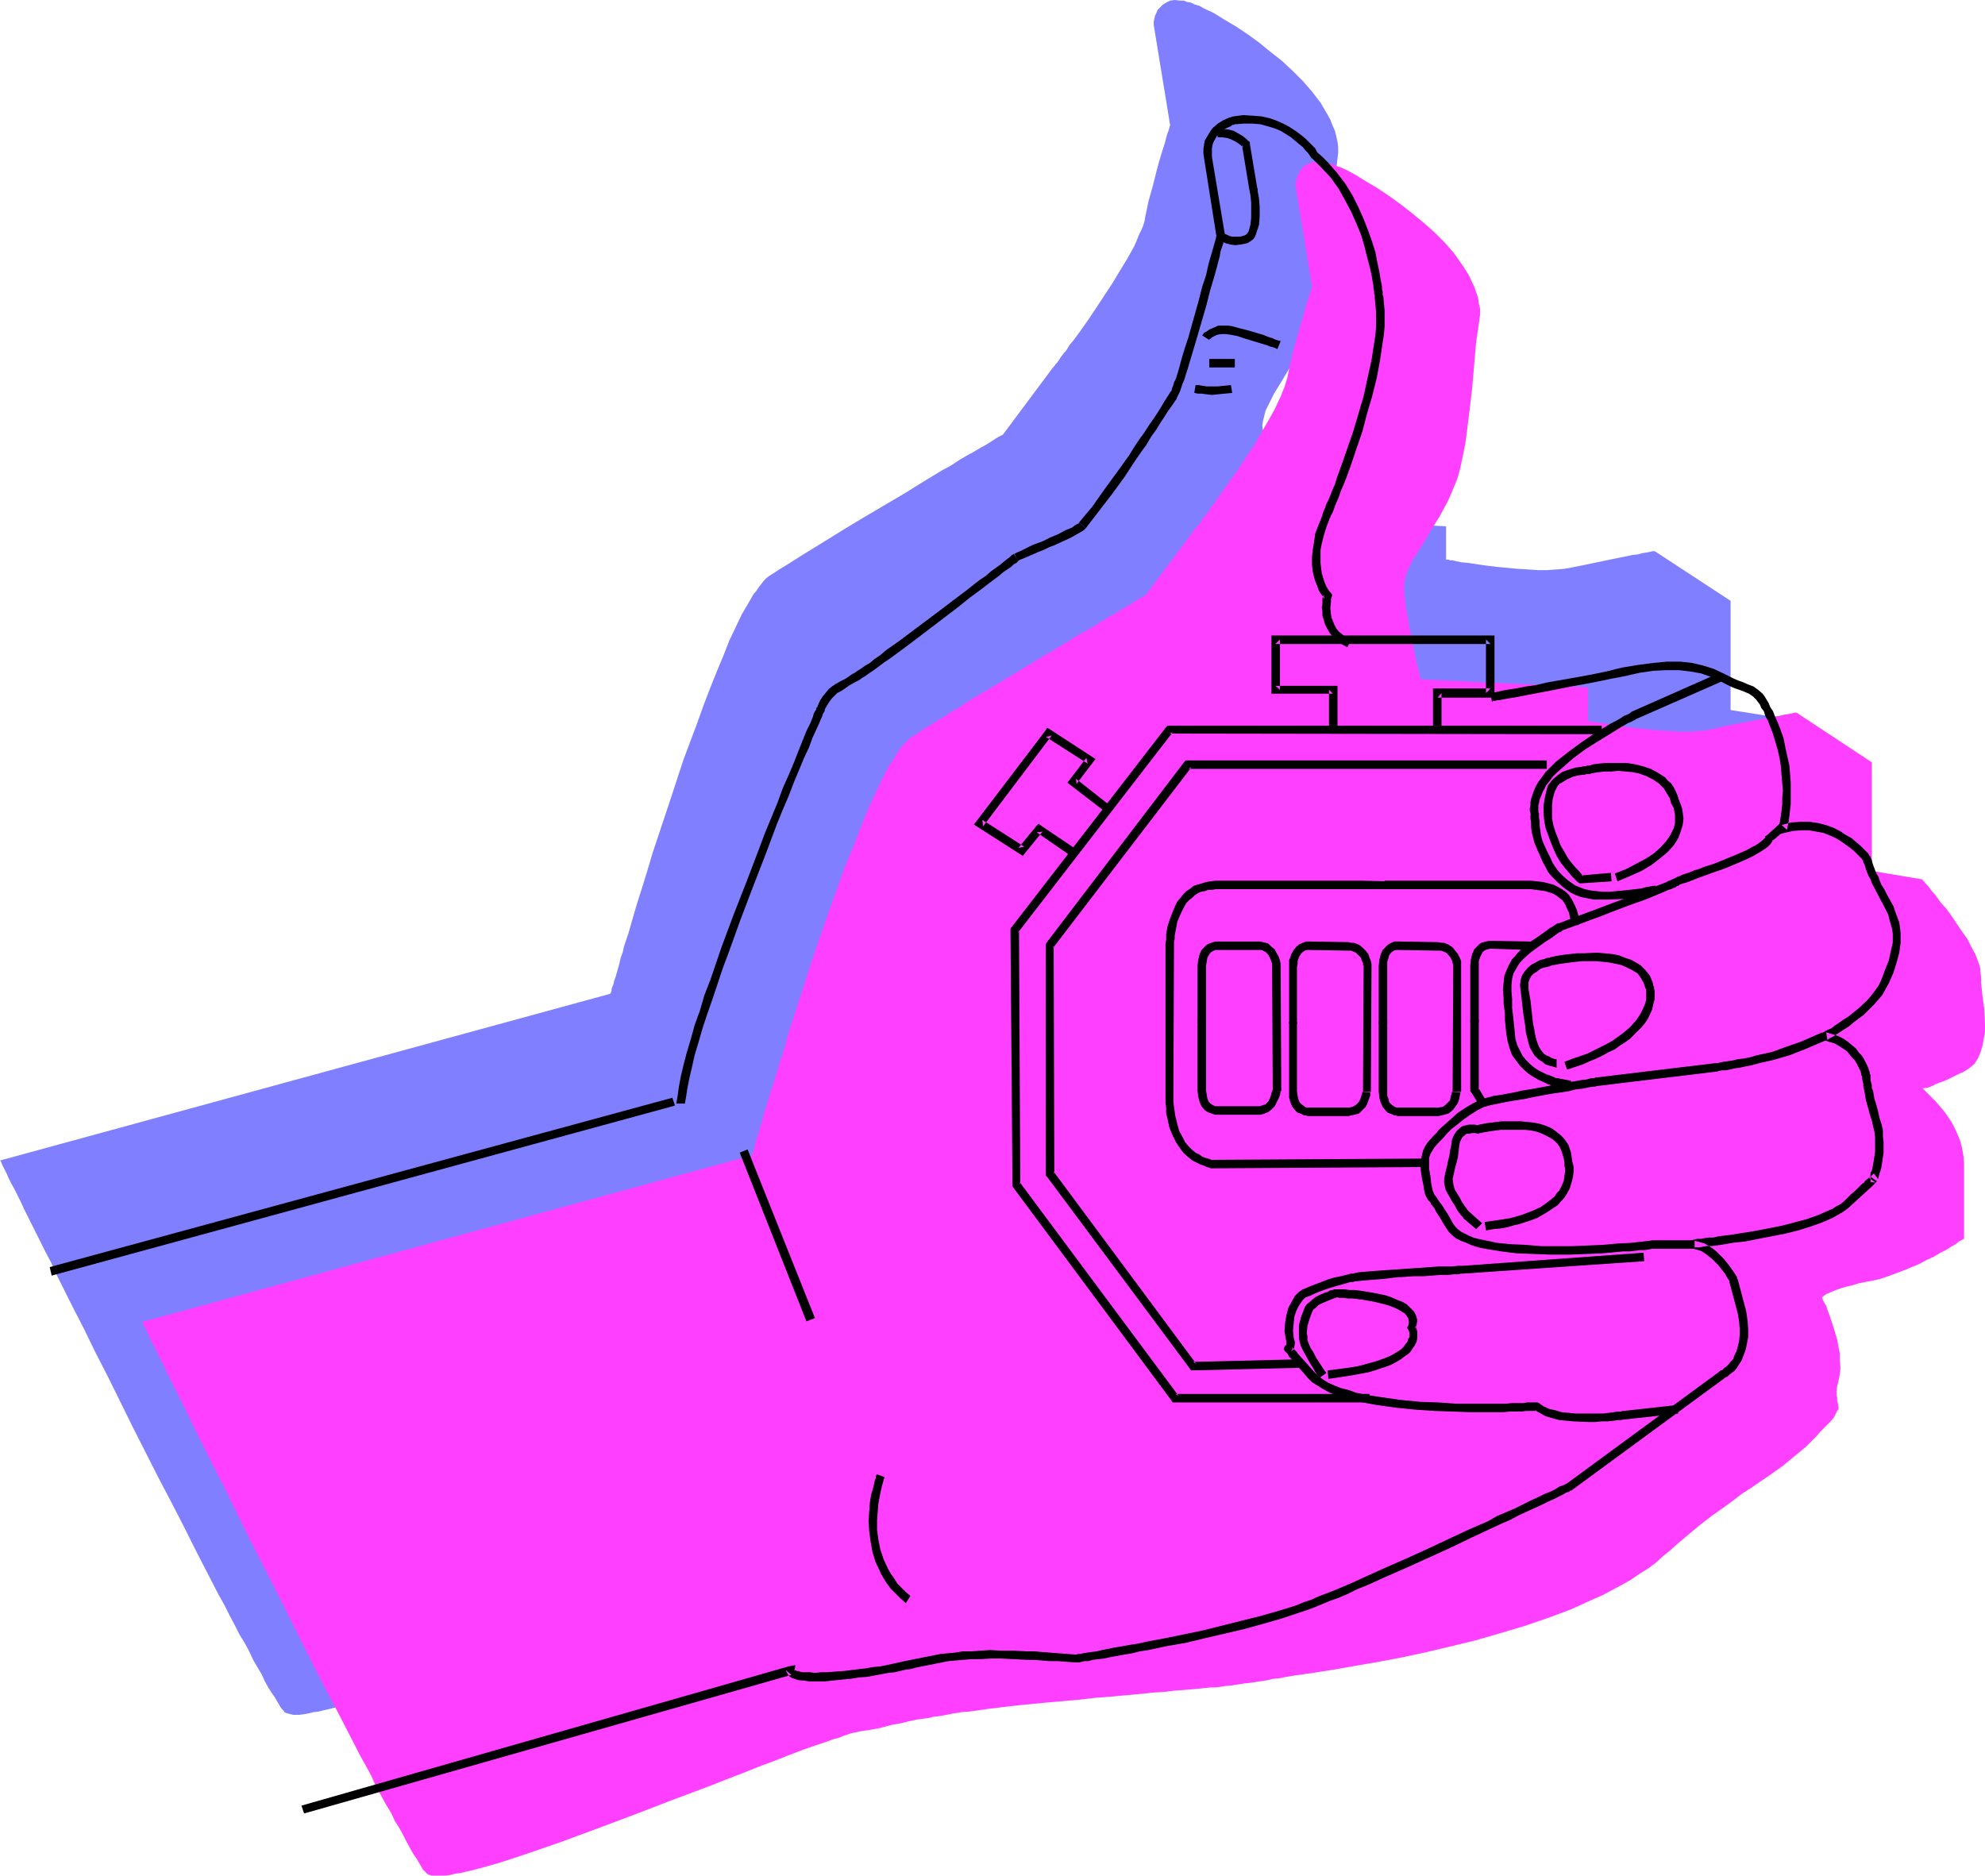 <?xml version="1.0" encoding="UTF-8" standalone="no"?>
<svg
   version="1.0"
   width="129.766mm"
   height="122.64mm"
   id="svg35"
   sodipodi:docname="Stopwatch 3.wmf"
   xmlns:inkscape="http://www.inkscape.org/namespaces/inkscape"
   xmlns:sodipodi="http://sodipodi.sourceforge.net/DTD/sodipodi-0.dtd"
   xmlns="http://www.w3.org/2000/svg"
   xmlns:svg="http://www.w3.org/2000/svg">
  <sodipodi:namedview
     id="namedview35"
     pagecolor="#ffffff"
     bordercolor="#000000"
     borderopacity="0.25"
     inkscape:showpageshadow="2"
     inkscape:pageopacity="0.0"
     inkscape:pagecheckerboard="0"
     inkscape:deskcolor="#d1d1d1"
     inkscape:document-units="mm" />
  <defs
     id="defs1">
    <pattern
       id="WMFhbasepattern"
       patternUnits="userSpaceOnUse"
       width="6"
       height="6"
       x="0"
       y="0" />
  </defs>
  <path
     style="fill:#7f7fff;fill-opacity:1;fill-rule:evenodd;stroke:none"
     d="m 0,286.773 150.773,-41.198 v 0 l 0.162,-0.323 0.162,-0.323 v -0.485 l 0.162,-0.485 0.323,-0.808 0.162,-0.808 0.323,-0.808 0.323,-1.131 0.323,-1.131 0.323,-1.131 0.323,-1.454 0.485,-1.292 0.323,-1.454 1.131,-3.393 0.97,-3.393 1.131,-3.877 1.293,-4.039 1.293,-4.201 1.293,-4.362 1.454,-4.362 3.07,-9.209 3.07,-9.371 3.394,-9.047 1.616,-4.524 1.616,-4.201 1.616,-4.039 1.616,-3.877 1.454,-3.716 1.616,-3.393 1.454,-3.07 1.616,-2.747 0.646,-1.131 0.646,-1.131 0.808,-0.969 0.646,-0.969 0.646,-0.808 0.485,-0.646 0.646,-0.646 0.646,-0.485 1.293,-0.808 1.454,-0.969 1.616,-0.969 1.778,-1.131 1.778,-1.131 2.101,-1.292 2.101,-1.292 2.101,-1.292 4.686,-2.908 4.848,-2.908 9.858,-5.816 4.686,-2.908 4.525,-2.747 2.101,-1.131 1.939,-1.292 1.939,-1.131 1.778,-0.969 1.616,-0.969 1.454,-0.808 1.293,-0.808 0.97,-0.646 0.808,-0.485 0.646,-0.323 0.323,-0.162 0.162,-0.162 12.282,-16.479 0.162,-0.162 0.162,-0.162 0.323,-0.485 0.323,-0.323 0.485,-0.646 0.485,-0.808 0.646,-0.808 0.808,-0.969 0.646,-1.131 0.97,-1.131 1.778,-2.423 1.939,-2.747 1.939,-2.908 4.04,-6.139 1.939,-3.231 1.778,-2.908 1.616,-2.908 0.646,-1.454 0.485,-1.292 0.646,-1.292 0.485,-1.131 0.323,-1.131 0.162,-0.969 0.808,-3.877 1.131,-4.039 0.97,-3.877 0.485,-1.777 0.485,-1.616 0.485,-1.616 0.485,-1.454 0.323,-1.292 0.323,-1.131 0.323,-0.808 0.162,-0.646 0.162,-0.485 V 30.858 L 285.062,6.139 V 5.816 5.332 l 0.162,-0.646 0.162,-0.808 0.323,-0.646 0.323,-0.808 0.646,-0.646 0.646,-0.646 0.808,-0.485 0.97,-0.485 L 290.233,0 l 1.454,0.162 h 0.808 l 0.808,0.323 0.97,0.162 0.97,0.485 1.131,0.323 1.131,0.646 2.424,1.131 2.586,1.616 2.747,1.616 2.909,1.939 2.909,2.1 2.747,2.262 2.909,2.262 2.586,2.423 2.586,2.585 2.262,2.585 2.101,2.747 1.616,2.747 0.808,1.454 0.485,1.292 0.646,1.454 0.323,1.292 0.323,1.454 0.162,1.292 v 1.454 l -0.162,1.292 -0.646,5.493 -0.646,5.655 -0.485,5.655 -0.485,5.493 -0.646,5.332 -0.485,2.423 -0.323,2.585 -0.646,2.262 -0.485,2.262 -0.646,2.262 -0.646,1.939 -0.97,1.939 -0.808,1.777 -1.939,3.716 -2.101,3.231 -1.939,3.231 -1.778,2.908 -0.808,1.616 -0.646,1.292 -0.646,1.292 -0.323,1.292 -0.323,1.292 -0.162,1.131 0.162,1.292 v 1.454 l 0.323,1.616 0.162,1.777 0.646,3.716 0.808,3.877 0.323,1.777 0.485,1.616 0.323,1.616 0.323,1.292 0.162,1.131 0.162,0.808 0.162,0.485 0.162,0.162 v 0.162 l 41.208,2.1 v 8.24 h 0.162 0.162 0.323 l 0.323,0.162 h 0.646 l 0.646,0.162 1.454,0.323 1.778,0.162 2.101,0.323 2.262,0.323 2.586,0.323 5.171,0.485 2.586,0.162 2.424,0.162 h 2.424 l 2.262,-0.162 1.939,-0.162 1.778,-0.323 3.232,-0.646 6.949,-1.454 3.232,-0.646 1.454,-0.323 1.454,-0.162 1.131,-0.323 1.131,-0.162 0.808,-0.162 0.646,-0.162 h 0.485 v 0 l 18.746,12.279 v 26.981 l 12.282,1.939 0.162,0.162 h 0.162 l 0.162,0.323 0.162,0.323 0.323,0.323 0.485,0.485 0.808,1.131 1.131,1.292 1.293,1.616 1.293,1.616 1.293,1.777 2.586,3.877 1.293,1.777 1.131,1.939 0.808,1.777 0.808,1.616 0.485,1.454 v 0.646 l 0.162,0.646 v 1.292 l 0.162,1.454 0.162,1.454 0.162,1.616 0.323,3.716 0.162,3.716 v 1.777 l -0.162,1.777 -0.323,1.616 -0.485,1.616 -0.808,1.454 -0.808,1.292 -1.131,1.131 -1.454,0.808 -1.454,0.646 -1.293,0.646 -1.293,0.646 -1.131,0.485 -0.97,0.485 -0.808,0.323 -0.646,0.162 -0.646,0.323 -0.485,0.162 -0.485,0.162 h -0.646 l -0.323,0.162 h -0.162 0.162 l 0.323,0.323 0.485,0.485 0.646,0.646 0.808,0.808 0.97,0.808 0.808,1.131 0.97,1.131 0.97,1.292 0.97,1.454 0.808,1.616 0.808,1.616 0.646,1.616 0.485,1.777 0.323,1.939 0.162,1.939 v 18.58 h -0.162 l -0.323,0.323 -0.646,0.323 -0.97,0.646 -1.131,0.646 -1.293,0.808 -1.293,0.646 -1.616,0.969 -1.778,0.808 -1.778,0.969 -3.717,1.616 -4.04,1.454 -1.939,0.646 -1.939,0.323 -1.939,0.485 -1.616,0.323 -1.454,0.485 -1.293,0.323 -1.131,0.323 -1.131,0.323 -0.808,0.323 -0.808,0.323 -0.485,0.323 -0.646,0.162 -0.323,0.323 -0.323,0.162 -0.323,0.323 h -0.162 v 0.162 l 0.162,0.485 0.323,0.646 0.485,0.808 0.485,1.131 0.323,1.131 0.485,1.454 0.646,1.454 0.808,3.231 0.323,1.777 0.323,1.616 0.162,1.777 v 1.777 1.616 l -0.323,1.616 -0.323,1.454 -0.162,1.131 v 0.969 0.646 l 0.162,0.646 0.162,0.646 0.162,0.969 -0.162,0.485 -0.162,0.646 -0.323,0.646 -0.646,0.808 -0.808,0.969 -0.485,0.485 -0.485,0.646 -0.646,0.646 -0.808,0.808 -0.808,0.969 -0.97,0.808 -1.939,1.939 -1.778,1.616 -1.939,1.616 -1.939,1.454 -3.717,2.747 -4.202,2.747 -2.101,1.616 -2.262,1.454 -2.424,1.777 -2.747,1.939 -2.586,2.1 -2.909,2.423 -3.232,2.585 -1.616,1.454 -1.778,1.454 -1.778,1.616 -1.939,1.454 -2.101,1.292 -2.101,1.454 -2.262,1.292 -2.424,1.292 -2.424,1.292 -2.586,1.131 -5.333,2.423 -5.656,2.1 -5.656,1.939 -5.979,1.777 -6.141,1.777 -5.979,1.454 -6.141,1.454 -5.979,1.292 -5.818,1.131 -5.818,0.969 -5.494,0.969 -5.171,0.808 -2.262,0.323 -2.262,0.323 -1.939,0.323 -1.616,0.323 -1.454,0.162 -1.454,0.323 -1.131,0.162 -1.131,0.162 -1.778,0.323 -1.616,0.323 -3.07,0.323 -1.778,0.162 -1.131,0.162 -1.131,0.162 -1.293,0.162 h -1.293 l -1.616,0.162 -1.778,0.162 -2.101,0.162 -2.262,0.162 -2.424,0.323 -2.747,0.162 -3.07,0.323 -3.394,0.323 -3.717,0.323 -4.202,0.323 -4.04,0.485 -3.878,0.323 -3.717,0.323 -3.394,0.323 -3.07,0.323 -3.07,0.323 -2.747,0.323 -2.424,0.323 -2.424,0.323 -2.262,0.323 -2.101,0.323 -1.778,0.162 -1.778,0.323 -1.616,0.323 -1.616,0.162 -1.293,0.323 -2.586,0.485 -2.262,0.323 -1.939,0.485 -1.939,0.323 -3.717,0.969 -1.939,0.323 -2.262,0.323 -0.646,0.162 -0.646,0.162 -0.97,0.323 -0.97,0.323 -0.97,0.323 -1.131,0.162 -1.293,0.485 -1.293,0.485 -2.909,0.969 -3.07,1.131 -3.394,1.292 -3.717,1.454 -3.878,1.454 -4.202,1.616 -4.202,1.616 -4.363,1.777 -9.05,3.393 -9.211,3.554 -9.211,3.393 -4.363,1.616 -4.363,1.616 -4.202,1.454 -4.04,1.454 -3.878,1.292 -3.717,1.131 -3.394,0.969 -3.07,0.808 -1.454,0.323 -1.293,0.323 -1.293,0.162 -1.293,0.323 -0.97,0.162 -1.131,0.162 h -1.616 l -0.646,-0.162 -0.646,-0.162 -0.485,-0.162 -0.323,-0.162 -0.323,-0.485 -0.485,-0.485 -0.485,-0.808 -0.485,-0.808 -0.646,-1.131 -0.808,-1.131 -0.808,-1.292 -0.808,-1.454 -0.808,-1.777 -0.97,-1.616 -1.131,-1.939 -0.97,-2.1 -1.131,-2.1 -1.293,-2.1 -1.131,-2.262 -1.293,-2.423 -1.293,-2.585 -1.454,-2.585 -2.747,-5.332 -2.909,-5.655 -2.909,-5.816 -3.07,-5.978 -3.232,-6.139 -6.302,-12.44 -6.141,-12.44 -3.07,-5.978 -2.909,-5.978 -2.909,-5.655 -2.747,-5.493 -1.293,-2.585 -1.131,-2.585 -1.293,-2.423 -1.131,-2.262 -1.131,-2.262 -1.131,-2.262 -0.97,-1.939 -0.97,-1.939 -0.808,-1.777 -0.808,-1.616 -0.808,-1.616 -0.808,-1.454 -0.646,-1.292 -0.485,-1.131 -0.485,-0.969 -0.323,-0.646 -0.323,-0.646 -0.162,-0.485 -0.162,-0.323 z"
     id="path1" />
  <path
     style="fill:#ff3fff;fill-opacity:1;fill-rule:evenodd;stroke:none"
     d="M 35.067,326.679 185.84,285.48 v -0.162 -0.162 l 0.162,-0.323 0.162,-0.485 0.162,-0.485 0.162,-0.808 0.162,-0.808 0.323,-0.969 0.323,-0.969 0.323,-1.131 0.323,-1.131 0.485,-1.454 0.323,-1.454 0.485,-1.454 0.97,-3.231 1.131,-3.554 1.131,-3.716 1.293,-4.039 1.131,-4.201 1.454,-4.362 1.454,-4.524 2.909,-9.047 3.232,-9.371 3.232,-9.047 1.616,-4.524 1.778,-4.201 1.616,-4.201 1.454,-3.716 1.616,-3.716 1.616,-3.393 1.454,-3.07 1.454,-2.747 0.808,-1.131 0.646,-1.131 0.646,-0.969 0.646,-0.969 0.646,-0.808 0.646,-0.646 0.646,-0.646 0.646,-0.485 1.293,-0.808 1.293,-0.969 1.616,-0.969 1.778,-1.131 1.939,-1.131 1.939,-1.292 2.262,-1.292 2.101,-1.454 4.686,-2.747 4.848,-2.908 9.858,-5.978 4.686,-2.747 2.262,-1.454 2.262,-1.292 2.101,-1.131 1.939,-1.292 1.939,-1.131 1.616,-0.969 1.616,-0.969 1.454,-0.808 1.293,-0.808 0.97,-0.646 0.808,-0.485 0.646,-0.323 0.485,-0.323 h 0.162 l 12.282,-16.479 v 0 h 0.162 l 0.162,-0.323 0.162,-0.323 0.485,-0.485 0.485,-0.646 0.485,-0.808 0.646,-0.808 0.808,-0.969 0.646,-1.131 0.808,-0.969 1.778,-2.585 1.939,-2.747 2.101,-2.908 4.04,-6.139 1.778,-3.07 1.778,-3.07 1.616,-2.908 0.646,-1.454 0.646,-1.292 0.485,-1.292 0.485,-1.131 0.323,-1.131 0.323,-0.969 0.808,-3.877 0.97,-4.039 1.131,-3.877 0.485,-1.777 0.485,-1.616 0.485,-1.616 0.323,-1.454 0.485,-1.292 0.323,-1.131 0.323,-0.808 0.162,-0.646 0.162,-0.485 v -0.162 l -4.04,-24.719 v -0.485 -0.323 l 0.162,-0.646 0.162,-0.808 0.323,-0.646 0.323,-0.808 0.485,-0.646 0.646,-0.646 0.808,-0.485 1.131,-0.485 1.131,-0.162 1.454,0.162 h 0.808 l 0.808,0.323 0.97,0.162 0.97,0.485 0.97,0.323 1.131,0.485 2.424,1.292 2.586,1.616 2.747,1.616 2.909,1.939 2.909,2.1 2.909,2.262 2.747,2.262 2.747,2.423 2.586,2.585 2.262,2.585 1.939,2.747 1.778,2.747 0.646,1.454 0.646,1.292 0.485,1.454 0.485,1.292 0.162,1.454 0.323,1.292 v 1.454 l -0.162,1.292 -0.808,5.493 -0.485,5.655 -0.485,5.655 -0.646,5.493 -0.646,5.17 -0.323,2.585 -0.485,2.585 -0.485,2.262 -0.485,2.262 -0.646,2.262 -0.808,1.939 -0.808,1.939 -0.808,1.777 -1.939,3.554 -2.101,3.393 -1.939,3.231 -1.939,3.07 -0.808,1.292 -0.646,1.454 -0.646,1.292 -0.323,1.292 -0.323,1.292 v 1.131 1.292 l 0.162,1.454 0.162,1.616 0.323,1.777 0.646,3.877 0.808,3.716 0.323,1.777 0.323,1.616 0.323,1.616 0.323,1.292 0.323,1.131 0.162,0.808 0.162,0.646 v 0 0.162 l 41.37,1.939 v 8.401 0 h 0.323 0.323 l 0.323,0.162 h 0.485 l 0.646,0.162 1.616,0.162 1.778,0.323 2.101,0.323 2.262,0.323 2.586,0.323 5.01,0.485 2.747,0.162 2.424,0.162 h 2.424 l 2.262,-0.162 1.939,-0.162 1.616,-0.323 3.394,-0.808 6.787,-1.292 3.394,-0.646 1.454,-0.323 1.293,-0.162 1.293,-0.323 1.131,-0.162 0.808,-0.162 0.646,-0.162 h 0.485 v 0 l 18.584,12.279 v 26.819 l 12.443,2.1 0.162,0.162 v 0.162 l 0.323,0.162 0.162,0.323 0.323,0.323 0.485,0.485 0.808,1.131 1.131,1.292 1.131,1.616 1.454,1.616 1.293,1.777 2.586,3.877 1.293,1.777 0.97,1.939 0.97,1.777 0.646,1.616 0.485,1.454 0.162,0.646 v 0.646 l 0.162,1.292 v 1.454 l 0.162,1.454 0.162,1.616 0.485,3.554 0.162,3.716 v 1.777 l -0.323,1.939 -0.323,1.616 -0.485,1.616 -0.646,1.454 -0.808,1.292 -1.131,0.969 -1.454,0.969 -1.454,0.646 -1.293,0.646 -1.293,0.646 -1.131,0.485 -0.97,0.323 -0.808,0.323 -0.646,0.323 -0.646,0.323 -0.485,0.162 -0.485,0.162 h -0.646 l -0.323,0.162 h -0.162 0.162 l 0.323,0.323 0.485,0.485 0.646,0.646 0.808,0.808 0.808,0.808 0.97,1.131 0.97,1.131 0.97,1.292 0.97,1.454 0.808,1.454 0.808,1.777 0.646,1.616 0.485,1.777 0.323,1.939 0.162,1.777 v 18.741 h -0.162 l -0.485,0.323 -0.646,0.323 -0.808,0.646 -1.131,0.646 -1.293,0.808 -1.293,0.646 -1.616,0.969 -1.778,0.808 -1.778,0.969 -3.878,1.616 -3.878,1.454 -1.939,0.646 -2.101,0.485 -1.778,0.323 -1.616,0.323 -1.454,0.485 -1.454,0.323 -1.131,0.323 -0.97,0.323 -0.808,0.323 -0.808,0.323 -0.646,0.323 -0.485,0.162 -0.485,0.323 -0.162,0.162 -0.485,0.323 v 0 0.162 l 0.162,0.485 0.323,0.646 0.485,0.808 0.323,0.969 0.485,1.292 0.485,1.454 0.485,1.454 0.97,3.231 0.323,1.777 0.323,1.616 v 1.777 l 0.162,1.777 -0.162,1.616 -0.323,1.616 -0.323,1.292 -0.162,1.292 v 0.969 l 0.162,0.646 v 0.646 l 0.162,0.646 0.162,0.969 v 0.485 l -0.323,0.485 -0.323,0.646 -0.485,0.969 -0.808,0.969 -0.485,0.485 -0.646,0.646 -0.646,0.646 -0.808,0.808 -0.808,0.969 -0.808,0.808 -1.939,1.939 -1.939,1.616 -3.717,3.07 -3.878,2.747 -1.939,1.292 -2.101,1.454 -2.262,1.454 -2.101,1.616 -2.424,1.777 -2.747,1.939 -2.747,2.1 -2.909,2.423 -3.07,2.585 -1.616,1.454 -1.778,1.454 -1.778,1.616 -1.939,1.454 -2.101,1.292 -2.101,1.454 -2.262,1.292 -2.424,1.292 -2.424,1.292 -2.586,1.131 -5.333,2.423 -5.656,2.1 -5.656,1.939 -5.979,1.777 -6.141,1.777 -5.979,1.454 -6.141,1.454 -5.979,1.292 -5.979,1.131 -5.656,0.969 -5.494,0.969 -5.171,0.808 -2.262,0.323 -2.262,0.323 -1.939,0.323 -1.616,0.323 -1.616,0.162 -1.293,0.323 -1.131,0.162 -1.131,0.162 -1.939,0.323 -1.616,0.162 -3.07,0.485 -1.778,0.162 -0.97,0.162 -1.131,0.162 h -1.293 l -1.454,0.162 -1.616,0.162 -1.778,0.162 -1.939,0.162 -2.262,0.162 -2.586,0.323 -2.747,0.162 -3.07,0.323 -3.394,0.323 -3.555,0.323 -4.202,0.323 -4.202,0.485 -3.717,0.323 -3.717,0.323 -3.394,0.323 -3.232,0.323 -2.909,0.323 -2.747,0.323 -2.586,0.323 -2.262,0.323 -2.262,0.323 -2.101,0.162 -1.939,0.323 -1.616,0.323 -1.778,0.323 -1.454,0.162 -1.293,0.323 -2.586,0.323 -2.262,0.485 -1.939,0.485 -1.939,0.323 -3.717,0.969 -1.939,0.323 -2.262,0.323 -0.646,0.162 -0.808,0.162 -0.808,0.162 -0.97,0.323 -0.97,0.323 -1.131,0.485 -1.293,0.323 -1.293,0.485 -2.909,0.969 -3.232,1.131 -3.394,1.292 -3.717,1.454 -3.878,1.454 -4.04,1.616 -4.202,1.616 -4.525,1.777 -9.05,3.393 -9.211,3.554 -9.05,3.393 -4.363,1.616 -4.363,1.616 -4.202,1.454 -4.202,1.454 -3.878,1.292 -3.555,1.131 -3.394,0.969 -3.07,0.808 -1.454,0.323 -1.293,0.323 -1.293,0.162 -1.293,0.323 -1.131,0.162 h -0.97 -1.616 -0.808 l -0.485,-0.162 -0.485,-0.162 -0.323,-0.323 -0.323,-0.323 -0.485,-0.485 -0.485,-0.808 -0.485,-0.808 -0.646,-1.131 -0.808,-1.131 -0.808,-1.454 -0.808,-1.454 -0.808,-1.616 -0.97,-1.777 -1.131,-1.777 -0.97,-2.1 -1.293,-2.1 -1.131,-2.1 -1.293,-2.262 -1.131,-2.585 -1.293,-2.423 -1.454,-2.585 -2.747,-5.332 -2.909,-5.655 -3.07,-5.816 -3.07,-5.978 -3.07,-6.139 -6.302,-12.602 -6.302,-12.279 -2.909,-5.978 -2.909,-5.978 -2.909,-5.655 -2.747,-5.493 -1.293,-2.585 -1.293,-2.585 -1.131,-2.423 -1.131,-2.262 -1.131,-2.262 -1.131,-2.262 -0.97,-1.939 -0.97,-1.939 -0.808,-1.777 -0.97,-1.777 -0.646,-1.454 -0.808,-1.454 -0.646,-1.292 -0.485,-1.131 -0.485,-0.969 -0.323,-0.808 -0.323,-0.485 -0.323,-0.485 v -0.323 z"
     id="path2" />
  <path
     style="fill:#000000;fill-opacity:1;fill-rule:evenodd;stroke:none"
     d="m 368.609,173.356 h 0.162 l 0.162,-0.162 h 0.485 l 0.485,-0.162 h 0.485 l 0.808,-0.162 0.808,-0.162 0.97,-0.162 1.939,-0.323 2.424,-0.485 2.586,-0.485 2.586,-0.485 5.656,-1.131 2.747,-0.485 2.586,-0.485 2.424,-0.485 2.262,-0.485 1.778,-0.323 0.808,-0.162 0.808,-0.162 3.555,-0.808 3.394,-0.485 3.232,-0.162 h 3.07 l 2.747,0.323 2.747,0.485 2.262,0.808 2.262,0.969 1.454,0.808 1.293,0.646 1.131,0.485 0.97,0.323 1.293,0.485 1.131,0.485 0.97,0.646 0.808,0.808 0.485,0.646 0.485,0.646 0.323,0.808 0.646,0.808 0.323,1.131 0.646,1.131 0.485,1.292 0.646,1.616 0.646,2.1 0.646,2.262 0.485,2.1 0.323,2.1 0.162,2.1 0.162,1.939 0.162,1.777 -0.162,1.777 v 1.616 l -0.162,1.454 -0.162,1.292 -0.162,0.969 -0.162,0.969 -0.162,0.646 v 0.485 0 l -0.485,1.777 1.778,-0.485 2.101,-0.485 2.101,-0.162 h 1.939 l 1.778,0.323 1.778,0.323 1.616,0.646 1.454,0.646 1.293,0.808 1.131,0.808 1.131,0.808 0.97,0.808 0.646,0.646 0.646,0.646 0.485,0.485 0.323,0.485 0.162,0.162 -0.162,-0.485 v 0.162 l 0.162,0.646 0.162,0.323 0.162,0.323 0.162,0.485 0.162,0.646 0.323,0.808 0.323,0.808 0.485,0.808 0.323,0.969 1.293,2.423 0.646,1.292 0.808,1.454 0.646,1.292 0.646,1.292 0.323,1.292 0.323,1.131 0.323,1.131 0.162,1.131 v 2.262 l -0.485,2.1 -0.485,2.262 -0.97,2.423 -0.97,2.585 -0.646,1.292 -0.808,1.131 -0.97,1.292 -0.97,1.131 -2.262,2.1 -2.424,1.939 -1.293,0.808 -1.131,0.808 -0.97,0.646 -0.808,0.646 -0.808,0.323 -0.646,0.323 -0.485,0.323 v 0 l -2.586,1.454 2.747,0.485 1.454,0.485 1.131,0.323 1.131,0.646 0.97,0.646 0.97,0.646 0.646,0.808 0.646,0.808 0.646,0.646 0.485,0.808 0.323,0.646 0.323,0.646 0.323,0.646 0.162,0.969 0.162,0.162 v 0.162 -0.323 0.323 0.323 l 0.162,0.808 0.162,0.646 v 0.646 l 0.162,0.646 0.162,0.808 0.162,0.969 0.162,0.969 0.323,1.131 0.323,1.131 0.323,1.292 0.485,1.454 0.323,1.454 0.323,1.292 0.162,1.292 v 1.292 2.423 l -0.323,2.1 -0.162,0.969 -0.162,0.808 -0.162,0.808 -0.323,0.485 v 0.646 l -0.162,0.323 -0.162,0.323 v 0 0 l 1.616,1.131 -1.293,-0.162 v -1.454 l -0.162,0.162 -0.162,0.162 -0.323,0.323 -0.646,0.485 -0.323,0.485 -0.485,0.323 -0.485,0.485 -0.646,0.646 -0.646,0.646 -0.97,0.808 -0.808,0.808 -0.97,0.969 -0.808,0.646 -0.97,0.485 -0.97,0.646 -1.131,0.485 -2.586,1.131 -2.747,0.969 -3.07,0.808 -3.07,0.808 -6.626,1.292 -3.07,0.485 -3.07,0.485 -2.747,0.323 -1.293,0.323 h -1.131 l -1.131,0.162 -0.808,0.162 h -0.97 l -0.646,0.162 -0.646,0.162 h -0.485 -0.162 -0.162 v 1.939 l 1.131,0.162 1.131,0.323 0.97,0.323 0.97,0.646 1.616,1.292 1.454,1.454 1.293,1.616 0.485,0.646 0.323,0.646 0.323,0.485 0.323,0.485 v 0.162 l 0.162,0.162 -0.162,-0.162 2.101,7.917 0.323,1.939 0.162,1.777 v 1.616 l -0.162,1.616 -0.323,1.292 -0.323,1.131 -0.485,0.969 -0.323,0.969 -0.646,0.646 -0.485,0.646 -0.485,0.485 -0.485,0.323 -0.323,0.323 -0.323,0.323 h -0.323 l -0.162,0.162 v 0 l -0.162,0.162 -37.653,27.627 0.162,-0.162 -0.162,0.162 -0.323,0.162 -0.646,0.323 -0.97,0.323 -0.97,0.646 -1.293,0.646 -1.293,0.485 -1.616,0.808 -1.778,0.808 -1.939,0.969 -1.939,0.969 -2.262,0.969 -2.262,0.969 -2.262,1.292 -4.848,2.1 -5.171,2.423 -5.171,2.423 -5.333,2.423 -5.171,2.262 -5.01,2.262 -2.424,1.131 -2.262,0.969 -2.262,0.969 -2.101,0.808 -2.101,0.808 -1.778,0.808 -1.939,0.646 -1.939,0.808 -4.202,1.292 -4.525,1.292 -4.525,1.131 -9.696,2.423 -4.686,0.969 -4.686,0.969 -4.363,0.808 -2.101,0.485 -2.101,0.323 -1.778,0.323 -1.939,0.323 -1.616,0.323 -1.616,0.323 -1.293,0.323 -1.293,0.162 -1.131,0.162 -0.97,0.162 -0.646,0.162 h -0.646 l -0.323,0.162 h -0.162 0.162 l -2.262,-0.162 -2.101,-0.162 -2.101,-0.162 -2.101,-0.162 -1.778,-0.162 h -1.778 l -3.394,-0.162 h -3.07 l -2.747,-0.162 -2.424,0.162 -2.262,0.162 h -2.101 l -1.939,0.323 -1.778,0.162 -1.778,0.162 -3.232,0.646 -3.232,0.646 -2.424,0.485 -2.909,0.646 -1.454,0.323 -1.616,0.323 -1.778,0.162 -1.778,0.323 -2.747,0.323 -2.586,0.323 -2.262,0.162 -1.939,0.162 h -1.616 l -1.454,0.162 -1.131,-0.162 h -0.97 -0.97 l -0.646,-0.162 -0.485,-0.162 h -0.323 l -0.323,-0.162 -0.162,-0.162 h -0.162 v 0 l 0.162,0.323 0.162,-1.454 -1.616,0.323 -120.392,34.413 0.646,1.939 120.392,-34.251 -1.293,-1.131 v 0.162 l 0.162,0.323 0.162,0.323 0.323,0.485 0.323,0.323 0.485,0.323 0.646,0.162 0.808,0.323 1.778,0.162 0.97,0.162 h 1.131 1.293 1.454 l 1.454,-0.162 1.616,-0.162 1.616,-0.162 1.778,-0.162 1.939,-0.323 2.101,-0.162 1.778,-0.323 1.778,-0.323 1.616,-0.323 1.616,-0.162 2.747,-0.646 1.293,-0.162 1.131,-0.323 3.232,-0.646 3.232,-0.646 1.616,-0.323 1.778,-0.162 1.939,-0.162 1.939,-0.162 h 2.262 l 2.424,-0.162 h 2.747 l 3.07,0.162 3.232,0.162 h 1.778 l 1.939,0.162 1.939,0.162 h 2.101 l 2.101,0.162 2.262,0.162 h 0.162 0.162 0.162 0.323 l 0.646,-0.162 0.646,-0.162 h 0.97 l 1.131,-0.323 1.293,-0.162 1.454,-0.162 1.454,-0.323 1.778,-0.323 1.778,-0.323 1.939,-0.323 1.939,-0.485 2.101,-0.323 4.525,-0.969 4.686,-0.808 4.686,-1.131 9.696,-2.262 4.686,-1.292 4.525,-1.292 4.363,-1.454 1.939,-0.646 1.778,-0.646 1.939,-0.808 1.939,-0.808 2.262,-0.808 2.262,-0.969 2.262,-1.131 2.424,-0.969 5.01,-2.262 5.171,-2.262 5.333,-2.423 5.333,-2.423 5.01,-2.423 4.848,-2.262 2.424,-1.131 2.262,-0.969 2.101,-1.131 2.101,-0.969 1.778,-0.808 1.778,-0.808 1.616,-0.808 1.454,-0.646 1.293,-0.646 0.97,-0.485 0.808,-0.485 0.646,-0.162 0.323,-0.323 h 0.323 v 0 l 0.162,-0.162 37.653,-27.627 -0.162,0.162 0.162,-0.162 0.162,-0.162 0.485,-0.162 0.485,-0.485 0.646,-0.485 0.646,-0.485 0.646,-0.808 0.485,-0.808 0.646,-0.969 0.485,-1.292 0.485,-1.292 0.323,-1.454 0.323,-1.777 v -1.939 l -0.162,-2.1 -0.323,-2.262 -2.101,-7.917 -0.162,-0.162 v 0 -0.323 l -0.162,-0.323 -0.323,-0.485 -0.323,-0.485 -1.131,-1.616 -1.293,-1.616 -1.778,-1.777 -0.97,-0.808 -0.97,-0.646 -1.131,-0.646 -1.131,-0.323 -1.293,-0.323 -1.454,-0.162 0.162,1.939 h 0.162 0.323 0.485 l 0.646,-0.162 h 0.97 l 0.808,-0.162 0.97,-0.162 h 1.293 l 2.424,-0.323 2.747,-0.485 3.07,-0.323 3.232,-0.646 6.626,-1.292 3.232,-0.808 3.07,-0.969 2.747,-0.969 2.586,-1.131 1.131,-0.646 1.131,-0.646 0.97,-0.646 0.808,-0.646 5.656,-5.17 0.485,-0.485 0.323,-0.323 0.323,-0.323 0.162,-0.323 0.162,-0.323 v -0.162 l -0.162,-0.323 -0.162,-0.162 -0.646,-0.808 -0.808,0.808 1.616,1.131 v -0.162 l 0.162,-0.323 0.162,-0.323 0.162,-0.646 0.162,-0.646 0.323,-0.808 0.162,-0.969 0.162,-0.969 0.162,-1.131 0.162,-1.131 v -1.292 -1.292 l -0.162,-1.454 v -1.454 l -0.323,-1.454 -0.485,-1.454 -0.323,-1.454 -0.323,-1.292 -0.323,-1.131 -0.323,-0.969 -0.162,-0.969 -0.162,-0.969 -0.323,-0.808 v -0.646 l -0.162,-0.646 -0.162,-0.485 v -0.646 -0.485 -0.162 0 -0.162 l -0.162,-0.162 v -0.323 l -0.162,-0.485 -0.162,-0.485 -0.323,-0.808 -0.323,-0.646 -0.485,-0.969 -0.485,-0.808 -0.808,-0.808 -0.646,-0.969 -0.97,-0.808 -0.97,-0.808 -1.131,-0.808 -1.293,-0.646 -1.454,-0.485 -1.616,-0.485 v -0.162 l 0.323,1.939 v 0.162 l 0.162,-0.162 0.485,-0.323 0.646,-0.323 0.808,-0.485 0.97,-0.646 0.97,-0.646 1.293,-0.808 1.131,-0.969 2.586,-1.939 2.424,-2.423 1.131,-1.292 0.97,-1.131 0.808,-1.454 0.808,-1.454 1.131,-2.585 0.808,-2.585 0.646,-2.423 0.323,-2.423 v -2.423 l -0.162,-1.292 -0.162,-1.292 -0.485,-1.292 -0.485,-1.292 -0.485,-1.454 -0.808,-1.454 -0.808,-1.454 -0.646,-1.292 -0.646,-0.969 -0.485,-1.131 -0.323,-0.969 -0.485,-0.808 -0.323,-0.808 -0.485,-1.292 -0.162,-0.485 -0.162,-0.646 -0.162,-0.485 -0.162,-0.162 v -0.162 l -0.162,-0.323 h -0.162 l -0.162,-0.485 -0.485,-0.485 -0.808,-0.808 -0.808,-0.808 -0.97,-0.808 -1.131,-0.969 -1.454,-0.808 -1.454,-0.969 -1.616,-0.808 -1.778,-0.646 -1.939,-0.485 -2.101,-0.323 h -2.101 l -2.424,0.162 -2.424,0.646 1.293,1.131 0.162,-0.162 v -0.485 l 0.162,-0.646 0.162,-0.969 0.162,-1.131 0.162,-1.454 0.162,-1.454 v -1.616 -3.716 l -0.162,-2.1 -0.162,-2.1 -0.485,-2.1 -0.485,-2.262 -0.485,-2.423 -0.808,-2.262 -0.646,-1.616 -0.646,-1.454 -0.485,-1.292 -0.646,-0.969 -0.485,-1.131 -0.485,-0.808 -0.485,-0.808 -0.485,-0.646 -1.131,-0.969 -1.131,-0.808 -1.293,-0.485 -1.454,-0.646 -0.97,-0.323 -1.131,-0.485 -1.293,-0.646 -1.293,-0.646 -2.424,-1.131 -2.586,-0.808 -2.747,-0.646 -2.909,-0.323 h -3.232 l -3.394,0.323 -3.717,0.485 -3.878,0.646 -0.646,0.162 -0.808,0.162 -1.778,0.485 -2.262,0.485 -2.424,0.485 -2.586,0.485 -2.747,0.485 -5.494,0.969 -2.747,0.646 -2.424,0.323 -2.424,0.485 -2.101,0.323 -0.97,0.162 -0.646,0.162 -0.808,0.162 -0.646,0.162 h -0.485 l -0.323,0.162 h -0.162 -0.162 z"
     id="path3" />
  <path
     style="fill:#000000;fill-opacity:1;fill-rule:evenodd;stroke:none"
     d="m 250.48,136.843 -0.162,0.162 -0.323,0.162 -0.485,0.485 -0.646,0.485 -0.808,0.646 -0.97,0.808 -1.131,0.808 -1.131,0.808 -1.293,1.131 -1.454,0.969 -1.454,1.131 -1.616,1.292 -3.232,2.423 -3.394,2.585 -7.11,5.332 -3.232,2.423 -3.232,2.262 -1.293,1.131 -1.454,0.969 -1.131,0.969 -1.131,0.646 -1.131,0.808 -0.808,0.485 -0.646,0.485 -0.646,0.323 -1.616,1.131 -1.293,0.646 -1.131,0.646 -0.97,0.646 -0.808,0.646 -0.646,0.808 -0.808,0.969 -0.646,0.969 -0.646,1.454 v 0.162 l -0.323,0.323 v 0.323 l -0.323,0.485 -0.323,0.646 -0.162,0.646 -0.323,0.808 -0.323,0.808 -0.97,1.939 -0.97,2.423 -0.97,2.423 -1.131,2.908 -1.293,3.07 -1.454,3.231 -1.293,3.554 -1.454,3.554 -1.616,3.877 -1.454,3.877 -3.07,8.078 -3.232,8.24 -3.07,8.24 -2.747,8.078 -1.454,3.716 -1.131,3.877 -1.293,3.554 -0.97,3.554 -0.97,3.231 -0.808,3.07 -0.646,2.747 -0.485,2.585 -0.323,2.262 -0.162,0.969 -0.162,0.969 h 2.101 l 0.162,-0.808 0.162,-0.969 0.323,-2.1 0.485,-2.423 0.646,-2.747 0.646,-2.908 0.97,-3.231 0.97,-3.393 1.131,-3.393 1.293,-3.716 1.293,-3.877 1.293,-3.877 1.454,-3.877 2.909,-8.078 3.07,-8.078 3.07,-7.917 1.454,-3.877 1.454,-3.877 1.454,-3.554 1.454,-3.393 1.293,-3.393 1.293,-3.07 1.131,-2.747 1.293,-2.747 0.808,-2.262 0.97,-2.1 0.808,-1.777 0.323,-0.808 0.323,-0.646 0.162,-0.646 0.323,-0.485 0.162,-0.323 v -0.323 l 0.646,-1.131 0.646,-0.969 0.485,-0.646 0.646,-0.646 0.646,-0.646 0.97,-0.485 0.97,-0.646 1.131,-0.808 1.778,-0.969 0.646,-0.323 0.646,-0.485 0.808,-0.485 1.131,-0.808 0.97,-0.646 1.293,-0.969 1.293,-0.969 1.454,-0.969 3.07,-2.262 3.232,-2.423 6.787,-5.17 3.394,-2.585 3.232,-2.585 3.07,-2.262 1.454,-1.131 1.293,-0.969 1.293,-0.969 1.131,-0.969 0.97,-0.646 0.97,-0.646 0.646,-0.646 0.646,-0.323 0.323,-0.323 0.162,-0.162 z"
     id="path4" />
  <path
     style="fill:#000000;fill-opacity:1;fill-rule:evenodd;stroke:none"
     d="m 414.342,347.197 -13.09,1.454 h -0.323 l -0.485,0.162 h -0.808 l -0.97,0.162 -1.293,0.162 -1.293,0.162 h -1.616 -1.616 -3.555 l -3.394,-0.323 -1.616,-0.485 -1.454,-0.323 -1.454,-0.646 -1.131,-0.808 -0.323,-0.162 h -0.485 -0.162 -0.323 -0.646 -0.97 l -0.97,0.162 h -1.293 -1.454 l -1.616,0.162 h -1.778 -1.778 -4.04 -4.525 l -4.525,-0.323 -4.686,-0.162 -4.848,-0.485 -4.525,-0.646 -2.101,-0.323 -2.101,-0.323 -2.101,-0.485 -1.778,-0.646 -1.939,-0.485 -1.616,-0.646 -1.454,-0.646 -1.293,-0.808 -1.131,-0.808 -0.97,-0.969 -4.04,-4.524 -0.485,-0.646 -0.485,-0.485 -0.323,-0.323 -0.162,-0.323 v 0.323 0.323 l -0.162,0.162 -0.162,0.323 0.646,-0.485 0.162,-0.646 0.162,-1.131 -0.162,-0.485 -0.162,-0.646 -0.162,-1.777 0.162,-1.777 0.162,-1.616 0.485,-1.454 0.646,-1.292 0.646,-0.969 0.646,-0.808 0.485,-0.323 0.97,-0.323 0.97,-0.485 1.131,-0.485 1.293,-0.485 1.454,-0.485 1.616,-0.485 1.778,-0.485 1.616,-0.485 h 0.646 l 0.485,-0.162 1.454,-0.162 1.778,-0.162 2.101,-0.162 2.101,-0.162 2.424,-0.323 4.686,-0.323 h 2.424 l 2.262,-0.162 1.939,-0.162 h 1.939 l 1.454,-0.162 h 0.646 0.646 l 0.323,-0.162 h 0.646 l 44.763,-3.07 -0.162,-2.1 -44.602,3.231 h -0.808 -0.485 l -1.293,0.162 h -1.616 -1.778 l -2.101,0.162 -2.262,0.162 -2.424,0.162 -4.686,0.323 -2.424,0.162 -2.101,0.162 -2.101,0.162 -1.778,0.162 -1.454,0.323 h -0.485 l -0.485,0.162 -1.939,0.485 -1.616,0.323 -1.616,0.485 -1.616,0.646 -1.293,0.485 -1.293,0.485 -1.131,0.485 -0.808,0.323 -0.485,0.323 -0.485,0.323 -0.97,0.969 -0.808,1.454 -0.808,1.454 -0.485,1.777 -0.323,1.939 -0.162,2.1 0.323,1.939 0.162,0.646 v 0.485 0.162 0.162 -0.162 0.162 l -0.323,0.162 -0.162,0.323 -0.162,0.323 v 0.323 l 0.323,0.485 0.323,0.323 0.323,0.323 0.323,0.646 0.646,0.646 4.04,4.685 0.97,0.969 1.293,0.808 1.293,0.808 1.454,0.808 1.778,0.808 1.778,0.485 1.939,0.646 2.101,0.485 4.363,0.808 4.686,0.646 4.686,0.485 4.848,0.323 4.525,0.162 4.525,0.162 h 4.202 1.939 1.778 l 1.616,-0.162 h 1.616 1.293 l 1.293,-0.162 h 0.97 0.646 0.646 0.323 l -0.808,-0.323 1.454,0.808 1.454,0.808 1.616,0.485 1.778,0.485 1.778,0.162 1.778,0.162 3.717,0.162 h 1.616 l 1.616,-0.162 h 1.454 l 1.454,-0.162 1.131,-0.162 h 0.808 l 0.646,-0.162 h 0.323 l 13.09,-1.454 z"
     id="path5" />
  <path
     style="fill:#000000;fill-opacity:1;fill-rule:evenodd;stroke:none"
     d="m 418.705,306.483 h -10.181 v 0 h -0.162 l -1.131,0.162 -1.454,0.162 -2.909,0.323 -3.232,0.162 -3.555,0.323 -3.717,0.162 -3.878,0.162 h -7.757 l -3.717,-0.323 -3.717,-0.162 -3.394,-0.323 -1.454,-0.323 -1.616,-0.323 -1.454,-0.323 -1.293,-0.323 -1.131,-0.485 -0.97,-0.485 -0.97,-0.485 -0.808,-0.646 -0.646,-0.646 -0.485,-0.646 -0.808,-1.454 -0.646,-1.131 -0.646,-0.969 -0.485,-0.808 -0.485,-0.646 -0.485,-0.646 -0.323,-0.485 -0.162,-0.323 -0.646,-0.808 -0.323,-0.808 -0.162,-0.485 -0.162,-0.808 -0.162,-0.969 -0.162,-1.454 -0.162,-0.969 -0.162,-0.808 v -1.454 -1.292 l 0.323,-0.969 0.485,-0.808 0.485,-0.808 1.131,-1.292 0.485,-0.485 0.646,-0.646 0.808,-0.969 1.131,-1.131 1.454,-1.131 1.616,-1.292 1.616,-1.131 1.778,-1.131 1.616,-0.808 1.778,-0.485 0.97,-0.162 1.454,-0.323 1.616,-0.323 1.939,-0.323 2.101,-0.323 2.262,-0.485 4.363,-0.808 2.262,-0.323 2.101,-0.323 1.939,-0.485 1.616,-0.162 1.454,-0.323 1.131,-0.162 h 0.485 l 0.323,-0.162 h 0.162 v 0 l 29.411,-3.554 h 0.162 l 0.485,-0.162 0.808,-0.162 h 0.808 l 0.97,-0.162 1.293,-0.323 1.293,-0.162 1.454,-0.323 1.616,-0.323 1.778,-0.485 3.555,-0.808 3.878,-1.131 3.717,-1.454 5.333,-2.262 -0.97,-1.939 -5.171,2.262 -3.717,1.292 -3.555,1.292 -3.717,0.808 -1.616,0.485 -1.616,0.323 -1.454,0.162 -1.293,0.323 -1.131,0.162 -1.131,0.162 -0.808,0.162 -0.646,0.162 h -0.323 -0.162 l -29.573,3.554 h -0.162 l -0.162,0.162 h -0.485 -0.323 l -1.131,0.323 -1.454,0.162 -1.778,0.323 -1.939,0.323 -2.101,0.323 -2.262,0.485 -4.363,0.808 -2.101,0.323 -2.101,0.485 -1.778,0.323 -1.778,0.323 -1.293,0.162 -1.131,0.323 -1.939,0.485 -1.939,0.969 -1.939,1.131 -1.939,1.292 -1.616,1.454 -1.454,1.292 -1.293,1.131 -0.485,0.485 -0.323,0.485 -0.97,0.969 -1.293,1.454 -0.646,0.969 -0.485,0.969 -0.323,1.292 -0.323,1.616 v 0.808 0.969 l 0.162,1.131 0.162,1.131 0.323,1.454 0.162,1.131 0.162,0.808 0.162,0.646 0.485,0.969 0.323,0.485 0.485,0.485 0.162,0.485 0.323,0.323 0.485,0.646 0.323,0.646 0.485,0.808 0.646,0.969 0.646,1.131 0.808,1.292 0.646,0.969 0.808,0.808 0.97,0.808 1.293,0.646 1.293,0.485 1.454,0.646 1.616,0.485 1.616,0.323 1.939,0.323 1.939,0.323 3.878,0.485 4.363,0.162 4.202,0.162 h 4.363 l 4.202,-0.162 3.878,-0.162 1.939,-0.162 1.778,-0.162 1.616,-0.162 h 1.616 l 1.293,-0.162 1.293,-0.162 h 1.131 l 0.97,-0.162 0.808,-0.162 h 0.485 -0.162 10.181 z"
     id="path6" />
  <path
     style="fill:#000000;fill-opacity:1;fill-rule:evenodd;stroke:none"
     d="m 388.163,267.062 -2.586,-0.485 h -0.162 l -0.323,-0.162 h -0.646 l -0.646,-0.323 -0.808,-0.323 -0.97,-0.323 -0.97,-0.485 -0.97,-0.485 -0.97,-0.646 -0.97,-0.808 -0.97,-0.969 -0.97,-1.131 -0.646,-1.292 -0.646,-1.292 -0.485,-1.616 -0.162,-1.777 -0.323,-3.07 -0.162,-1.454 -0.162,-1.292 v -1.131 -1.131 l -0.162,-1.939 v -1.616 l 0.162,-1.454 0.323,-1.292 0.646,-1.131 0.646,-1.131 0.646,-0.808 0.646,-0.646 1.616,-1.454 1.778,-1.292 1.778,-1.292 1.778,-1.131 0.646,-0.485 0.646,-0.485 0.485,-0.323 0.485,-0.162 0.323,-0.323 h 0.162 -0.162 l 1.293,-0.485 1.778,-0.646 1.778,-0.646 2.101,-0.808 2.262,-0.808 2.424,-0.969 4.686,-1.777 2.262,-0.808 2.262,-0.808 1.939,-0.808 1.939,-0.808 1.454,-0.646 0.646,-0.162 0.646,-0.323 0.485,-0.162 0.323,-0.323 h 0.323 l 0.162,-0.162 0.162,-0.162 0.485,-0.162 0.485,-0.162 0.646,-0.162 1.293,-0.485 1.616,-0.646 3.555,-1.292 3.232,-1.131 3.07,-1.292 2.586,-1.131 1.293,-0.646 1.131,-0.646 0.808,-0.485 0.97,-0.646 0.646,-0.485 0.646,-0.646 0.323,-0.485 0.323,-0.485 v -0.162 l -0.323,0.485 3.394,-2.908 -1.293,-1.616 -3.394,3.07 -0.323,0.162 v 0.323 l -0.323,0.323 -0.485,0.485 -0.646,0.485 -0.97,0.646 -0.97,0.485 -1.131,0.646 -2.586,1.131 -5.494,2.262 -2.586,0.808 -1.131,0.485 -1.131,0.323 -1.131,0.485 -0.97,0.323 -0.97,0.323 -0.646,0.323 -0.485,0.162 -0.323,0.162 -0.646,0.323 v 0 l -0.323,0.162 -0.808,0.323 -0.97,0.485 -1.293,0.485 -1.616,0.646 -1.616,0.646 -1.939,0.808 -2.101,0.808 -4.363,1.616 -4.686,1.777 -4.363,1.616 -2.101,0.808 -2.101,0.808 v 0 h -0.162 -0.162 l -0.323,0.162 -0.485,0.323 -0.485,0.323 -0.808,0.485 -0.646,0.485 -1.778,1.292 -1.939,1.292 -1.939,1.454 -1.616,1.616 -0.646,0.808 -0.646,0.646 -0.808,1.454 -0.646,1.454 -0.485,1.292 -0.162,1.616 -0.162,1.777 0.162,2.1 v 1.292 l 0.162,1.131 0.162,1.454 v 1.454 l 0.323,3.231 0.323,1.939 0.485,1.777 0.646,1.777 0.97,1.292 0.97,1.292 1.131,1.131 1.131,0.969 1.293,0.808 1.131,0.646 1.131,0.485 0.97,0.485 0.97,0.323 0.808,0.162 0.646,0.162 h 0.485 v 0.162 l 2.586,0.485 z"
     id="path7" />
  <path
     style="fill:#000000;fill-opacity:1;fill-rule:evenodd;stroke:none"
     d="m 409.009,218.755 -0.162,0.162 h -0.485 l -0.808,0.162 -0.97,0.162 -1.131,0.323 -1.454,0.162 -1.454,0.162 -1.454,0.162 -3.394,0.323 h -1.616 l -1.616,-0.162 -1.454,-0.162 -1.454,-0.323 -1.293,-0.485 -1.131,-0.485 -1.616,-1.131 -1.293,-1.131 -1.131,-1.131 -0.808,-1.131 -0.646,-0.969 -0.485,-1.131 -0.97,-1.939 -0.808,-1.777 -0.323,-0.808 -0.323,-1.292 -0.323,-2.262 v -1.131 l -0.162,-0.808 v -0.808 -0.162 -0.162 0 l -0.162,-0.323 v -0.162 -0.485 -0.485 -0.485 l 0.162,-0.646 0.162,-0.808 0.323,-0.808 0.323,-0.808 0.485,-0.969 0.485,-0.969 0.808,-0.969 0.808,-1.131 0.97,-0.969 1.293,-1.131 2.747,-2.423 3.07,-2.262 3.07,-1.939 2.909,-1.777 1.293,-0.808 1.293,-0.808 1.131,-0.646 0.808,-0.485 0.808,-0.323 0.646,-0.323 0.323,-0.162 0.162,-0.162 21.331,-9.371 -0.97,-1.939 -21.17,9.371 -0.323,0.162 -0.323,0.323 -0.646,0.323 -0.808,0.323 -0.97,0.646 -1.131,0.646 -1.293,0.646 -1.293,0.808 -2.909,1.777 -3.07,2.1 -3.07,2.262 -3.07,2.423 -1.293,1.292 -1.293,1.292 -0.808,1.131 -0.97,1.292 -0.646,1.131 -0.485,1.131 -0.323,0.969 -0.323,0.969 -0.162,0.808 v 0.808 l -0.162,0.646 v 0.646 l 0.162,0.485 v 0.323 l 0.162,0.323 v 0 l -0.162,-0.162 v 0.969 l 0.162,0.969 v 1.131 l 0.162,1.292 0.323,1.292 0.323,1.292 0.485,1.131 0.323,0.808 0.323,0.646 0.485,1.131 0.485,1.131 0.646,1.131 0.646,1.292 0.97,1.131 1.293,1.292 1.454,1.292 1.778,1.292 1.293,0.646 1.293,0.485 1.616,0.323 1.616,0.323 h 1.778 1.778 l 3.555,-0.162 1.454,-0.162 1.616,-0.162 1.454,-0.162 1.293,-0.323 1.131,-0.162 0.808,-0.162 0.485,-0.162 0.323,-0.162 z"
     id="path8" />
  <path
     style="fill:#000000;fill-opacity:1;fill-rule:evenodd;stroke:none"
     d="m 399.636,217.786 3.07,-1.292 2.909,-1.292 2.424,-1.454 2.101,-1.616 1.939,-1.616 1.454,-1.616 1.131,-1.777 0.646,-1.777 0.485,-1.616 0.162,-1.454 -0.162,-1.292 -0.162,-1.131 -0.323,-0.969 -0.323,-0.808 -0.162,-0.485 -0.162,-0.162 0.162,0.323 -0.323,-1.131 -0.485,-1.131 -0.485,-0.969 -0.646,-0.969 -0.808,-0.646 -0.646,-0.808 -1.778,-1.131 -1.778,-0.969 -1.939,-0.646 -1.939,-0.485 -1.939,-0.323 h -1.939 -1.939 -1.616 l -1.616,0.162 -1.293,0.162 -0.97,0.323 h -0.323 -0.323 l -0.162,0.162 v 0 h 0.162 -0.323 -0.485 l -0.646,0.162 -1.293,0.162 -1.616,0.485 -1.778,0.646 -0.646,0.485 -0.808,0.646 -0.808,0.646 -0.485,0.646 -0.646,0.808 -0.323,0.969 -0.485,2.1 -0.323,1.939 v 1.939 l 0.162,1.777 0.323,1.777 0.646,1.777 0.646,1.777 0.646,1.616 0.808,1.777 0.97,1.616 1.131,1.454 0.97,1.131 0.808,0.969 0.808,0.808 0.485,0.485 h 0.162 v 0.162 l 0.323,0.162 h 0.485 l 7.434,-0.485 -0.162,-2.1 -7.434,0.646 0.646,0.162 v 0 l -0.162,-0.162 -0.323,-0.323 -0.646,-0.808 -0.808,-0.808 -0.97,-1.131 -0.97,-1.292 -0.808,-1.454 -0.97,-1.616 -0.646,-1.777 -0.646,-1.616 -0.485,-1.616 -0.323,-1.616 v -1.616 -1.616 l 0.162,-1.616 0.485,-1.777 0.323,-0.646 0.323,-0.646 0.485,-0.646 0.646,-0.323 1.293,-0.808 1.454,-0.646 1.293,-0.323 1.131,-0.162 h 0.485 l 0.323,-0.162 h 0.323 0.162 v 0 0 h 0.323 l 0.485,-0.162 0.808,-0.162 1.131,-0.162 1.454,-0.162 h 1.616 l 1.616,-0.162 1.778,0.162 1.778,0.162 1.616,0.323 1.778,0.646 1.616,0.808 1.454,0.969 1.293,1.292 0.485,0.808 0.485,0.808 0.485,0.808 0.323,1.131 v 0 0.162 l 0.162,0.162 0.162,0.323 0.323,0.646 0.162,0.808 0.162,0.808 v 0.969 1.131 l -0.323,1.292 -0.808,1.616 -0.97,1.454 -1.454,1.616 -1.616,1.454 -1.939,1.292 -2.424,1.292 -2.424,1.292 -2.909,1.131 z"
     id="path9" />
  <path
     style="fill:#000000;fill-opacity:1;fill-rule:evenodd;stroke:none"
     d="m 387.193,264.316 1.939,-0.646 1.939,-0.646 1.778,-0.808 1.616,-0.646 1.616,-0.808 1.454,-0.808 1.454,-0.646 1.293,-0.969 1.293,-0.808 1.131,-0.808 0.97,-0.969 0.97,-0.969 0.97,-0.969 0.808,-0.969 0.646,-0.969 0.485,-0.969 0.646,-1.454 0.323,-1.454 0.323,-1.131 v -0.969 -0.969 l -0.162,-0.646 v -0.485 l -0.162,-0.162 v 0.162 l -0.162,-0.969 -0.323,-0.808 -0.323,-0.808 -0.485,-0.646 -0.646,-0.808 -0.646,-0.646 -0.646,-0.646 -0.808,-0.485 -1.454,-0.808 -1.454,-0.485 -1.616,-0.646 -1.778,-0.323 -1.778,-0.162 -1.778,-0.162 -3.394,0.162 h -1.616 l -1.454,0.162 -1.454,0.162 -1.131,0.162 -0.97,0.162 -0.808,0.162 -0.646,0.162 h -0.162 l -0.162,0.162 h -0.646 l -0.646,0.323 -0.97,0.162 -1.131,0.646 -0.97,0.485 -0.97,0.808 -0.808,0.969 -0.646,0.969 -0.323,1.131 -0.162,1.292 0.162,1.292 0.323,2.747 0.323,2.908 0.485,3.07 0.162,1.616 0.323,1.292 0.323,1.292 0.323,1.131 0.646,1.131 0.485,0.808 0.97,0.969 0.97,0.646 0.808,0.646 0.97,0.323 0.646,0.162 0.646,0.162 0.323,0.162 h 0.162 v -2.1 0 h -0.323 l -0.485,-0.162 -0.485,-0.162 -0.485,-0.323 -0.808,-0.323 -0.646,-0.485 -0.646,-0.808 -0.485,-0.808 -0.323,-0.808 -0.323,-0.969 -0.323,-1.292 -0.162,-1.131 -0.323,-1.454 -0.323,-2.908 -0.323,-2.908 -0.485,-2.747 v -0.969 -0.808 l 0.323,-0.808 0.323,-0.646 0.646,-0.646 0.808,-0.485 0.808,-0.646 0.808,-0.323 0.808,-0.162 0.646,-0.162 0.323,-0.162 h 0.162 l 0.162,-0.162 h 0.485 l 0.808,-0.162 0.808,-0.162 1.293,-0.162 1.131,-0.162 1.454,-0.162 1.616,-0.162 h 3.232 l 1.616,0.162 1.616,0.162 1.616,0.323 1.454,0.323 1.454,0.646 1.293,0.646 1.293,0.808 0.808,1.131 0.646,1.131 0.485,1.454 v 0 0 l 0.162,0.162 v 0.485 1.131 0.969 l -0.323,1.131 -0.485,1.131 -0.646,1.292 -0.97,1.454 -1.293,1.454 -0.646,0.646 -0.97,0.808 -0.808,0.646 -1.131,0.808 -1.131,0.808 -1.454,0.808 -1.293,0.646 -1.616,0.808 -1.616,0.808 -1.778,0.646 -1.939,0.646 -2.101,0.808 z"
     id="path10" />
  <path
     style="fill:#000000;fill-opacity:1;fill-rule:evenodd;stroke:none"
     d="m 367.155,304.06 1.778,-0.323 1.778,-0.162 1.778,-0.323 1.616,-0.485 1.454,-0.323 1.454,-0.485 1.454,-0.485 1.293,-0.485 1.131,-0.646 1.131,-0.646 0.97,-0.646 0.97,-0.646 0.97,-0.646 0.646,-0.808 0.808,-0.808 0.646,-0.969 0.808,-1.454 0.485,-1.616 0.323,-1.292 0.162,-1.292 v -1.131 l -0.162,-0.808 -0.162,-0.485 v -0.323 0.323 l -0.162,-1.131 -0.162,-1.131 -0.323,-0.969 -0.323,-0.969 -0.646,-0.969 -0.646,-0.808 -0.646,-0.646 -0.808,-0.646 -1.293,-0.969 -1.454,-0.646 -1.454,-0.485 -1.616,-0.323 -1.616,-0.162 -1.616,-0.162 h -3.232 -1.454 l -1.293,0.162 -1.293,0.162 -1.293,0.162 -0.808,0.162 -0.808,0.162 -0.485,0.162 h -0.162 0.485 -0.162 -0.323 l -0.485,-0.162 h -1.454 l -0.646,0.162 -0.808,0.162 -0.808,0.485 -0.808,0.808 -0.646,0.969 -0.485,1.131 -0.162,1.292 -0.323,1.454 -0.162,1.292 -0.323,1.131 -0.162,0.969 -0.485,1.939 -0.323,1.616 v 0.969 l 0.162,0.808 0.162,0.808 0.485,0.969 1.293,2.262 0.646,0.969 0.485,0.969 0.485,0.646 0.485,0.646 0.323,0.323 0.162,0.162 v 0.162 0 l 3.232,2.747 1.454,-1.454 -3.232,-2.908 v 0.162 -0.162 l -0.323,-0.323 -0.323,-0.485 -0.485,-0.646 -0.646,-0.969 -0.485,-0.969 -1.293,-2.1 -0.162,-0.646 -0.162,-0.646 -0.162,-1.292 0.323,-1.454 0.323,-1.454 0.323,-1.131 0.323,-1.292 0.162,-1.292 0.162,-1.454 0.162,-0.969 0.323,-0.646 0.323,-0.646 0.646,-0.485 0.323,-0.323 h 0.646 l 0.808,-0.162 h 0.808 l 0.162,0.162 v 0 -0.162 l 0.323,0.162 h 0.323 l 0.162,-0.162 h 0.323 l 0.646,-0.162 0.97,-0.162 0.97,-0.162 1.131,-0.162 1.293,-0.162 h 1.454 2.909 1.454 l 1.616,0.162 1.454,0.323 1.293,0.485 1.293,0.646 1.131,0.646 0.646,0.485 0.646,0.646 0.485,0.646 0.323,0.646 0.323,0.808 0.485,1.616 0.162,0.969 v 0 0.162 0.162 0.485 l 0.162,0.646 v 0.808 l -0.162,0.969 -0.162,1.292 -0.485,1.131 -0.646,1.292 -0.646,0.646 -0.485,0.808 -0.808,0.646 -0.808,0.646 -1.778,1.292 -2.101,0.969 -2.586,0.969 -2.747,0.808 -3.07,0.485 -3.394,0.485 z"
     id="path11" />
  <path
     style="fill:#000000;fill-opacity:1;fill-rule:evenodd;stroke:none"
     d="m 328.209,340.734 2.262,-0.323 2.101,-0.323 1.939,-0.323 1.778,-0.323 1.778,-0.323 1.616,-0.485 1.454,-0.485 1.454,-0.485 1.293,-0.485 1.131,-0.646 1.131,-0.646 0.808,-0.646 0.97,-0.646 0.646,-0.646 0.485,-0.808 0.485,-0.646 0.485,-0.969 0.162,-0.969 v -0.808 -0.646 l -0.162,-0.646 -0.162,-0.485 -0.162,-0.323 v -0.162 0.969 l 0.323,-1.131 0.162,-1.131 -0.323,-1.131 -0.485,-0.969 -0.808,-0.808 -0.97,-0.969 -1.131,-0.646 -1.293,-0.485 -1.454,-0.646 -1.454,-0.485 -3.232,-0.646 -3.07,-0.485 -1.293,-0.162 h -1.293 l -1.131,-0.162 h -0.97 -1.131 -0.162 -0.162 -0.162 l -0.323,0.162 h -0.323 l -0.485,0.162 -0.485,0.323 -0.646,0.162 -1.131,0.485 -1.293,0.646 -1.131,0.969 -0.97,0.808 -0.485,0.646 -0.162,0.485 -0.808,2.1 -0.485,1.939 v 0.969 0.969 0.969 l 0.162,1.131 0.323,1.131 0.646,1.292 1.616,2.908 0.808,1.292 0.646,1.131 0.323,0.485 0.323,0.323 0.162,0.162 0.162,0.162 1.616,-1.131 -0.485,-0.646 -0.646,-0.969 -1.454,-2.262 -0.646,-1.292 -0.646,-0.969 -0.485,-1.131 -0.323,-0.808 v -0.969 l -0.162,-0.808 0.162,-1.777 0.485,-1.616 0.646,-1.777 0.323,-0.646 0.646,-0.485 0.646,-0.646 0.97,-0.485 1.939,-0.808 0.808,-0.323 0.97,-0.323 h -0.323 l 0.808,0.162 h 0.97 l 1.131,0.162 h 1.131 l 2.586,0.323 2.747,0.485 2.586,0.646 1.131,0.323 1.293,0.485 0.97,0.485 0.808,0.485 0.808,0.485 0.485,0.646 0.323,0.485 0.162,0.646 v 0.646 l -0.162,0.646 -0.323,0.485 0.323,0.323 v 0.162 l 0.162,0.162 0.162,0.646 v 0.969 l -0.323,0.485 -0.162,0.646 -0.646,0.808 -0.323,0.485 -0.485,0.485 -0.646,0.485 -0.808,0.485 -0.808,0.485 -0.97,0.485 -1.293,0.485 -1.293,0.485 -1.616,0.485 -1.778,0.485 -1.939,0.485 -2.101,0.323 -2.424,0.323 -2.586,0.323 z"
     id="path12" />
  <path
     style="fill:#000000;fill-opacity:1;fill-rule:evenodd;stroke:none"
     d="m 182.769,284.834 16.483,41.683 2.101,-0.808 -16.645,-41.683 z"
     id="path13" />
  <path
     style="fill:#000000;fill-opacity:1;fill-rule:evenodd;stroke:none"
     d="m 216.705,364.322 v 0 l -0.162,0.162 -0.162,0.323 v 0.485 l -0.162,0.323 -0.162,0.646 -0.323,1.454 -0.485,1.616 -0.323,1.939 -0.162,2.262 -0.162,2.262 0.162,2.585 0.323,2.423 0.485,2.747 0.808,2.585 0.646,1.292 0.646,1.454 0.646,1.131 0.808,1.292 0.97,1.292 1.131,1.131 1.293,1.292 1.293,1.131 1.131,-1.777 -1.131,-0.969 -1.131,-1.131 -0.97,-0.969 -0.808,-1.292 -0.808,-1.131 -0.646,-1.131 -1.131,-2.423 -0.808,-2.423 -0.485,-2.423 -0.323,-2.423 v -2.423 l 0.162,-2.1 0.162,-1.939 0.323,-1.777 0.323,-1.616 0.323,-1.292 0.323,-1.131 v -0.162 l 0.162,-0.323 v -0.162 -0.162 z"
     id="path14" />
  <path
     style="fill:#000000;fill-opacity:1;fill-rule:evenodd;stroke:none"
     d="m 166.125,271.263 -153.843,41.845 0.485,2.1 154.005,-42.006 z"
     id="path15" />
  <path
     style="fill:#000000;fill-opacity:1;fill-rule:evenodd;stroke:none"
     d="m 333.865,158.008 -1.293,-0.485 -0.97,-0.808 -0.808,-0.646 -0.646,-0.808 -0.485,-0.969 -0.323,-0.808 -0.323,-0.808 -0.162,-0.808 -0.162,-1.616 0.162,-1.454 v -0.485 -0.323 l 0.162,-0.323 v -0.162 l 0.162,-0.485 -0.323,-0.485 -0.162,-0.162 -0.162,-0.162 -0.323,-0.485 -0.323,-0.485 -0.323,-0.646 -0.323,-0.808 -0.323,-0.969 -0.323,-1.131 -0.162,-1.131 -0.162,-1.454 v -1.454 -1.777 l 0.323,-1.616 0.485,-1.939 0.646,-2.1 0.808,-2.1 0.162,-0.323 0.162,-0.485 0.323,-0.485 0.323,-0.808 0.323,-0.969 0.485,-1.131 0.485,-1.131 0.485,-1.454 0.646,-1.454 0.646,-1.616 0.646,-1.777 0.646,-1.777 1.293,-3.877 1.454,-4.201 1.131,-4.362 1.293,-4.362 1.131,-4.524 0.808,-4.362 0.646,-4.362 0.323,-2.1 0.162,-1.939 v -1.939 -1.939 l -0.162,-1.777 -0.162,-1.777 v 0.162 -0.162 l -0.162,-0.323 v -0.323 -0.485 l -0.162,-0.646 v -0.646 l -0.323,-1.616 -0.323,-1.939 -0.485,-2.262 -0.485,-2.585 -0.808,-2.585 -0.97,-2.747 -1.131,-2.908 -1.293,-2.908 -1.454,-2.908 -1.778,-2.908 -2.101,-2.747 -2.262,-2.585 -1.293,-1.292 -1.293,-1.131 0.162,0.162 -0.162,-0.162 -0.162,-0.323 -0.323,-0.646 -0.646,-0.646 -0.808,-0.808 -0.97,-0.969 -0.97,-0.808 -1.293,-0.969 -1.454,-0.969 -1.454,-0.808 -1.778,-0.808 -1.778,-0.646 -2.101,-0.485 -2.101,-0.162 -2.424,-0.162 -2.424,0.323 -1.131,0.323 -1.454,0.646 -1.293,0.808 -1.293,1.131 -0.485,0.646 -0.485,0.808 -0.485,0.808 -0.485,0.808 -0.162,0.969 -0.162,1.131 v 1.131 l 0.162,1.131 3.07,19.387 v -0.485 l -0.162,0.969 -0.323,1.131 -0.646,2.262 -0.808,2.747 -0.646,2.908 -0.97,2.908 -0.808,3.231 -1.778,6.301 -0.808,2.908 -0.97,2.908 -0.808,2.747 -0.646,2.423 -0.646,2.1 -0.485,0.969 -0.162,0.646 -0.323,0.808 -0.162,0.646 -0.323,0.323 -0.162,0.323 -1.454,2.262 -0.646,1.131 -0.808,1.292 -0.97,1.454 -1.131,1.616 -1.131,1.777 -1.293,1.777 -1.293,1.939 -1.293,2.1 -2.909,4.039 -3.07,4.201 -3.07,4.362 -3.232,3.877 1.616,1.454 3.232,-4.201 3.232,-4.201 3.07,-4.201 2.747,-4.201 1.454,-2.1 1.293,-1.777 1.131,-1.939 1.293,-1.777 0.97,-1.616 0.97,-1.454 0.808,-1.292 0.808,-1.131 1.454,-2.1 0.162,-0.485 0.323,-0.646 0.323,-0.646 0.323,-0.969 0.323,-0.969 0.485,-1.131 0.323,-1.131 0.485,-1.454 0.808,-2.747 0.97,-3.231 1.939,-6.624 0.97,-3.393 0.808,-3.231 0.97,-3.231 0.808,-2.908 0.323,-1.292 0.323,-1.131 0.162,-1.131 0.323,-0.969 0.323,-0.969 0.162,-0.646 0.162,-0.646 v -0.485 l 0.162,-0.162 v -0.162 l -3.232,-19.387 v -1.131 -0.969 l 0.162,-0.969 0.323,-0.808 0.485,-0.808 0.323,-0.646 1.131,-1.131 1.131,-0.646 1.131,-0.485 0.323,-0.323 h 0.323 l 0.323,-0.162 h 0.162 l 2.101,-0.162 h 2.101 l 1.939,0.162 1.778,0.485 1.616,0.485 1.616,0.646 1.293,0.808 1.293,0.808 1.131,0.969 0.97,0.808 0.808,0.646 0.646,0.808 0.646,0.646 0.323,0.485 0.323,0.485 0.162,0.162 v 0.162 h 0.162 l 2.424,2.423 2.262,2.423 1.939,2.747 1.616,2.908 1.454,2.747 1.293,2.908 1.131,2.747 0.808,2.747 0.646,2.585 0.646,2.423 0.485,2.1 0.323,1.939 0.162,0.808 v 0.646 l 0.162,0.646 v 0.646 l 0.162,0.323 v 0.323 0.162 0.162 0 0.162 l 0.162,1.616 0.162,1.777 v 1.777 1.939 l -0.162,1.939 -0.323,2.1 -0.646,4.201 -0.97,4.362 -0.97,4.524 -1.293,4.362 -1.293,4.362 -1.454,4.201 -1.293,3.716 -1.293,3.554 -0.485,1.616 -0.646,1.454 -0.485,1.292 -0.485,1.131 -0.485,0.969 -0.323,0.969 -0.323,0.646 -0.162,0.485 -0.162,0.485 v 0.162 l -0.97,2.423 -0.808,2.1 -0.323,2.262 -0.323,1.939 -0.162,1.777 v 1.777 l 0.162,1.454 0.323,1.454 0.323,1.131 0.485,1.131 0.323,0.969 0.323,0.646 0.485,0.646 0.323,0.485 0.162,0.323 0.162,0.162 -0.162,-0.969 -0.162,0.162 v 0.323 l -0.162,0.323 v 0.646 0.808 l -0.162,0.808 0.162,0.969 v 1.131 l 0.323,0.969 0.323,1.131 0.485,0.969 0.646,1.131 0.808,0.969 0.97,0.969 1.131,0.808 1.454,0.808 z"
     id="path16" />
  <path
     style="fill:#000000;fill-opacity:1;fill-rule:evenodd;stroke:none"
     d="m 251.449,138.62 0.646,-0.323 0.808,-0.323 1.131,-0.485 1.131,-0.485 1.454,-0.646 1.293,-0.485 1.293,-0.646 1.293,-0.485 2.101,-0.969 1.778,-0.808 1.454,-0.808 1.131,-0.646 0.808,-0.485 0.485,-0.485 -1.616,-1.454 -0.162,0.323 -0.485,0.162 -0.485,0.323 -0.646,0.485 -1.616,0.646 -1.778,0.969 -1.939,0.808 -1.939,0.969 -1.778,0.646 -0.808,0.323 -0.646,0.323 -1.293,0.646 -0.97,0.485 -0.808,0.323 -0.646,0.323 z"
     id="path17" />
  <path
     style="fill:#000000;fill-opacity:1;fill-rule:evenodd;stroke:none"
     d="m 300.899,58.97 0.162,0.162 0.485,0.323 0.485,0.323 0.808,0.323 1.131,0.323 1.293,0.162 1.293,-0.162 0.808,-0.162 0.808,-0.162 0.808,-0.485 0.646,-0.485 0.485,-0.646 0.323,-0.969 0.323,-0.969 0.323,-0.969 0.162,-2.1 v -2.262 l -0.162,-2.1 -0.162,-0.969 -0.162,-0.808 v -0.485 l -0.162,-0.646 -1.778,-10.663 v -0.162 -0.162 l -0.162,-0.323 h -0.162 l -0.162,-0.162 -0.485,-0.485 -0.808,-0.646 -1.131,-0.646 -1.131,-0.646 -1.293,-0.323 -1.616,-0.162 h -0.646 l -0.808,0.162 0.485,1.939 h 1.131 l 1.131,0.162 0.97,0.323 0.97,0.485 0.808,0.485 0.646,0.485 0.485,0.485 h 0.162 l -0.323,-0.485 1.778,10.825 0.323,1.616 0.162,1.777 v 1.939 1.777 l -0.162,1.616 -0.323,1.292 -0.162,0.485 -0.323,0.485 -0.323,0.323 -0.323,0.162 -1.131,0.323 h -1.131 -0.808 l -0.646,-0.162 -0.646,-0.323 -0.485,-0.162 -0.162,-0.323 h -0.162 z"
     id="path18" />
  <path
     style="fill:#000000;fill-opacity:1;fill-rule:evenodd;stroke:none"
     d="m 298.798,84.012 v 0 -0.162 l 0.323,-0.162 0.323,-0.323 0.646,-0.323 0.646,-0.323 0.97,-0.162 h 1.131 l 1.293,0.162 1.616,0.323 1.939,0.646 3.717,1.131 1.616,0.485 0.808,0.323 0.646,0.162 0.485,0.162 0.323,0.162 0.323,0.162 v 0 l 0.808,-1.939 -0.162,-0.162 h -0.323 l -0.485,-0.162 -0.485,-0.162 -0.646,-0.323 -0.646,-0.162 -1.616,-0.646 -3.878,-1.131 -1.939,-0.485 -1.778,-0.485 -0.97,-0.162 h -0.808 -1.616 l -1.131,0.485 -1.131,0.485 -0.646,0.485 -0.646,0.323 -0.323,0.485 -0.162,0.162 z"
     id="path19" />
  <path
     style="fill:#000000;fill-opacity:1;fill-rule:evenodd;stroke:none"
     d="m 295.081,97.099 v 0 h 0.162 l 0.646,0.162 h 0.97 l 1.131,0.162 1.454,0.162 1.616,-0.162 1.616,-0.162 1.778,-0.162 -0.323,-1.939 -1.616,0.162 -1.616,0.162 h -1.454 -1.293 l -1.131,-0.162 -0.808,-0.162 h -0.646 v 0 h -0.162 z"
     id="path20" />
  <path
     style="fill:#000000;fill-opacity:1;fill-rule:evenodd;stroke:none"
     d="m 298.798,90.798 h 6.302 v -2.1 h -6.302 z"
     id="path21" />
  <path
     style="fill:#000000;fill-opacity:1;fill-rule:evenodd;stroke:none"
     d="m 352.611,286.288 -53.328,0.323 h 0.162 -0.162 l -0.323,-0.162 -0.485,-0.162 -0.646,-0.162 -0.808,-0.323 -0.646,-0.485 -0.97,-0.485 -0.808,-0.646 -0.97,-0.969 -0.808,-0.969 -0.646,-1.292 -0.808,-1.454 -0.485,-1.777 -0.485,-1.939 -0.323,-2.262 -0.162,-1.292 v -1.292 l 0.162,-36.998 v -0.808 -0.485 l 0.162,-0.646 v -0.808 l 0.323,-1.616 0.323,-1.777 0.808,-1.939 0.97,-1.939 0.485,-0.808 0.808,-0.808 0.646,-0.485 0.646,-0.646 0.808,-0.485 0.646,-0.323 0.97,-0.162 0.808,-0.323 h 0.97 l 0.97,-0.162 h 36.037 6.787 v -1.939 l -6.787,-0.162 h -36.198 l -1.131,0.162 -1.131,0.162 -0.97,0.323 -1.131,0.323 -0.97,0.323 -0.808,0.646 -0.97,0.646 -0.646,0.646 -0.808,0.969 -0.808,0.969 -0.485,0.969 -0.485,1.131 -0.808,2.1 -0.646,1.939 -0.323,1.939 v 0.808 0.646 l -0.162,0.646 v 0.969 36.998 1.454 l 0.162,1.454 v 1.292 l 0.323,1.292 0.485,2.262 0.808,1.939 0.808,1.616 0.97,1.454 0.97,1.292 1.131,0.969 0.97,0.808 0.97,0.485 0.97,0.485 0.97,0.323 0.646,0.323 0.646,0.162 0.323,0.162 h 0.162 v 0 h 0.162 l 53.166,-0.323 z"
     id="path22" />
  <path
     style="fill:#000000;fill-opacity:1;fill-rule:evenodd;stroke:none"
     d="m 266.155,210.031 -8.888,-5.978 -0.646,-0.485 -0.646,0.646 -4.363,5.332 1.454,-0.323 -10.342,-6.624 0.162,1.616 16.968,-22.457 -1.454,0.323 10.342,6.624 -0.323,-1.454 -4.04,5.332 -0.646,0.808 0.808,0.646 8.403,6.462 1.293,-1.454 -8.403,-6.624 0.162,1.292 4.04,-5.332 0.646,-0.808 -0.97,-0.646 -10.181,-6.624 -0.808,-0.485 -0.485,0.808 -16.968,22.296 -0.646,0.808 0.97,0.646 10.342,6.624 0.808,0.485 0.485,-0.646 4.363,-5.332 -1.454,0.162 8.888,6.139 z"
     id="path23" />
  <path
     style="fill:#000000;fill-opacity:1;fill-rule:evenodd;stroke:none"
     d="m 342.107,219.724 h 36.198 l 1.131,0.162 1.293,0.162 1.131,0.162 0.97,0.323 0.97,0.323 0.808,0.485 0.808,0.646 0.646,0.485 0.646,0.969 0.485,1.131 0.485,0.969 0.162,0.808 0.162,0.808 v 1.292 l 1.939,0.162 0.162,-0.323 v -0.485 l -0.162,-0.808 v -0.969 l -0.323,-1.131 -0.485,-1.131 -0.646,-1.292 -0.808,-1.292 -0.808,-0.808 -0.97,-0.646 -1.131,-0.646 -0.97,-0.485 -1.293,-0.323 -1.293,-0.323 -1.454,-0.162 -1.454,-0.162 h -36.198 z"
     id="path24" />
  <path
     style="fill:#000000;fill-opacity:1;fill-rule:evenodd;stroke:none"
     d="m 338.39,344.45 h -47.995 l 0.808,0.485 -39.269,-52.831 0.162,0.646 -0.323,-62.848 -0.323,0.646 38.299,-49.6 -0.808,0.323 106.817,0.162 v -2.1 h -106.817 -0.485 l -0.323,0.323 -38.299,49.6 -0.162,0.323 v 0.485 l 0.485,62.686 v 0.323 l 0.162,0.323 39.107,52.669 0.323,0.485 h 0.646 47.995 z"
     id="path25" />
  <path
     style="fill:#000000;fill-opacity:1;fill-rule:evenodd;stroke:none"
     d="m 321.584,335.888 -26.826,0.646 0.808,0.485 -35.229,-47.499 0.162,0.646 -0.162,-56.547 -0.162,0.646 34.259,-44.753 -0.808,0.485 h 88.557 v -2.1 h -88.557 -0.646 l -0.323,0.323 -34.098,44.753 -0.162,0.323 v 0.323 56.547 0.323 l 0.323,0.323 35.229,47.338 0.323,0.485 h 0.485 l 26.826,-0.646 z"
     id="path26" />
  <path
     style="fill:#000000;fill-opacity:1;fill-rule:evenodd;stroke:none"
     d="m 314.312,269.486 v 0.162 l -0.162,0.485 -0.162,0.646 -0.323,0.808 -0.323,0.646 -0.646,0.646 -0.97,0.323 -0.485,0.162 h -0.485 -9.858 -0.162 -0.485 l -0.646,-0.323 -0.485,-0.323 -0.485,-0.485 -0.323,-0.808 -0.162,-0.969 -0.162,-0.969 v -14.217 -3.07 h -2.101 v 3.07 14.217 l 0.162,1.454 0.323,1.292 0.485,1.131 0.808,0.969 0.485,0.323 0.646,0.323 0.485,0.162 0.485,0.162 0.485,0.162 h 0.808 9.696 0.646 l 0.646,-0.162 1.293,-0.485 0.808,-0.646 0.808,-0.808 0.485,-0.969 0.485,-0.969 0.323,-0.808 0.162,-0.969 z"
     id="path27" />
  <path
     style="fill:#000000;fill-opacity:1;fill-rule:evenodd;stroke:none"
     d="m 297.99,252.845 v -14.217 l 0.162,-0.969 0.162,-0.969 0.323,-0.646 0.485,-0.646 0.485,-0.323 0.646,-0.323 h 0.485 0.162 9.858 0.485 0.485 l 0.97,0.485 0.646,0.646 0.323,0.646 0.323,0.646 0.162,0.485 0.162,0.485 v 0.162 0 l 0.162,31.343 h 2.101 l -0.162,-31.505 v 0 0 l -0.162,-0.808 -0.323,-0.969 -0.485,-0.808 -0.485,-0.969 -0.808,-0.646 -0.808,-0.808 -1.293,-0.323 -0.646,-0.162 h -0.646 -9.858 -0.323 -0.323 l -0.485,0.162 -0.485,0.162 -0.485,0.162 -0.646,0.323 -0.485,0.485 -0.808,0.808 -0.485,1.131 -0.323,1.292 -0.162,1.454 v 14.217 z"
     id="path28" />
  <path
     style="fill:#000000;fill-opacity:1;fill-rule:evenodd;stroke:none"
     d="m 336.612,269.809 v 0.162 l -0.162,0.485 -0.162,0.646 -0.323,0.808 -0.323,0.485 -0.646,0.646 -0.808,0.485 -0.97,0.162 h -9.858 -0.162 -0.485 l -0.485,-0.323 -0.646,-0.485 -0.485,-0.485 -0.323,-0.808 -0.162,-0.808 -0.162,-1.131 v -14.056 -3.07 h -1.939 v 3.07 14.056 1.616 l 0.323,1.131 0.485,1.131 0.808,0.969 0.485,0.485 0.646,0.162 0.97,0.485 h 0.485 l 0.323,0.162 h 0.485 9.696 l 0.646,-0.162 0.808,-0.162 1.131,-0.323 0.808,-0.808 0.808,-0.808 0.485,-0.969 0.323,-0.969 0.323,-0.808 v -0.808 z"
     id="path29" />
  <path
     style="fill:#000000;fill-opacity:1;fill-rule:evenodd;stroke:none"
     d="m 320.452,253.006 v -14.056 l 0.162,-0.808 v -0.646 l 0.323,-0.969 0.485,-0.808 0.485,-0.485 0.485,-0.323 0.485,-0.162 h 0.485 0.162 l 9.696,0.162 h 0.646 l 0.323,0.162 0.808,0.323 0.646,0.646 0.646,0.646 0.162,0.646 0.323,0.646 v 0.485 l 0.162,0.162 v -0.162 l -0.162,31.343 h 1.939 l 0.162,-31.343 v 0 -0.162 l -0.162,-0.808 -0.323,-0.808 -0.323,-0.969 -0.646,-0.808 -0.808,-0.808 -0.808,-0.646 -1.293,-0.485 h -0.646 l -0.646,-0.162 -9.696,-0.162 h -0.808 l -0.808,0.323 -0.808,0.323 -0.808,0.646 -0.646,0.808 -0.646,1.131 -0.162,0.646 -0.323,0.646 v 0.808 0.969 14.056 z"
     id="path30" />
  <path
     style="fill:#000000;fill-opacity:1;fill-rule:evenodd;stroke:none"
     d="m 358.752,269.809 v 0.162 l -0.162,0.485 -0.162,0.646 -0.162,0.808 -0.485,0.485 -0.646,0.646 -0.646,0.485 -1.131,0.162 h -9.696 -0.162 -0.485 l -0.646,-0.323 -0.646,-0.485 -0.485,-0.485 -0.162,-0.808 -0.323,-0.808 v -1.131 -14.056 -3.07 h -2.101 v 3.07 14.056 l 0.162,1.616 0.323,1.131 0.485,1.131 0.808,0.969 0.485,0.485 0.485,0.162 1.131,0.485 h 0.323 l 0.485,0.162 h 0.323 9.696 l 0.808,-0.162 0.646,-0.162 1.131,-0.323 0.97,-0.808 0.646,-0.808 0.646,-0.969 0.323,-0.969 0.162,-0.808 0.162,-0.808 z"
     id="path31" />
  <path
     style="fill:#000000;fill-opacity:1;fill-rule:evenodd;stroke:none"
     d="m 342.753,253.006 v -14.379 -0.969 l 0.323,-0.969 0.162,-0.646 0.485,-0.646 0.646,-0.485 0.646,-0.162 h 0.485 0.162 l 9.696,0.162 h 0.646 l 0.485,0.162 0.808,0.323 0.646,0.646 0.485,0.646 0.323,0.646 0.162,0.646 0.162,0.485 v 0.162 -0.162 l -0.162,31.343 h 2.101 v -31.343 0 -0.162 -0.808 l -0.323,-0.808 -0.485,-0.969 -0.646,-0.808 -0.646,-0.808 -0.97,-0.646 -1.131,-0.485 h -0.646 l -0.808,-0.162 -9.696,-0.162 h -0.808 -0.323 l -1.131,0.485 -0.485,0.323 -0.485,0.485 -0.808,0.808 -0.485,1.131 -0.323,1.292 -0.162,1.454 v 14.379 z"
     id="path32" />
  <path
     style="fill:#000000;fill-opacity:1;fill-rule:evenodd;stroke:none"
     d="m 363.276,252.037 v 3.07 14.217 0.323 l 0.162,0.162 2.262,3.554 1.616,-1.131 -2.101,-3.554 0.162,0.646 v -14.217 -3.07 z"
     id="path33" />
  <path
     style="fill:#000000;fill-opacity:1;fill-rule:evenodd;stroke:none"
     d="m 365.377,252.522 v -14.056 -0.969 l 0.323,-0.969 0.323,-0.646 0.323,-0.646 0.646,-0.485 0.646,-0.162 0.485,-0.162 h 0.162 l 9.696,0.323 0.162,-2.1 -9.858,-0.162 h -0.323 l -0.808,0.162 -1.131,0.323 -0.485,0.323 -0.485,0.485 -0.808,0.808 -0.485,1.131 -0.323,1.292 -0.162,1.454 v 14.056 z"
     id="path34" />
  <path
     style="fill:#000000;fill-opacity:1;fill-rule:evenodd;stroke:none"
     d="m 330.472,180.303 v -9.855 -0.969 h -1.131 -14.221 l 1.131,0.969 v -12.44 l -1.131,1.131 h 53.166 l -1.131,-1.131 v 13.248 l 1.131,-1.131 h -13.09 -1.131 v 1.131 8.078 h 2.101 v -8.078 l -0.97,1.131 h 13.09 0.97 v -1.131 -13.248 -0.969 h -0.97 -53.166 -0.97 v 0.969 12.44 0.969 h 0.97 14.221 l -0.97,-0.969 v 9.855 z"
     id="path35" />
</svg>
